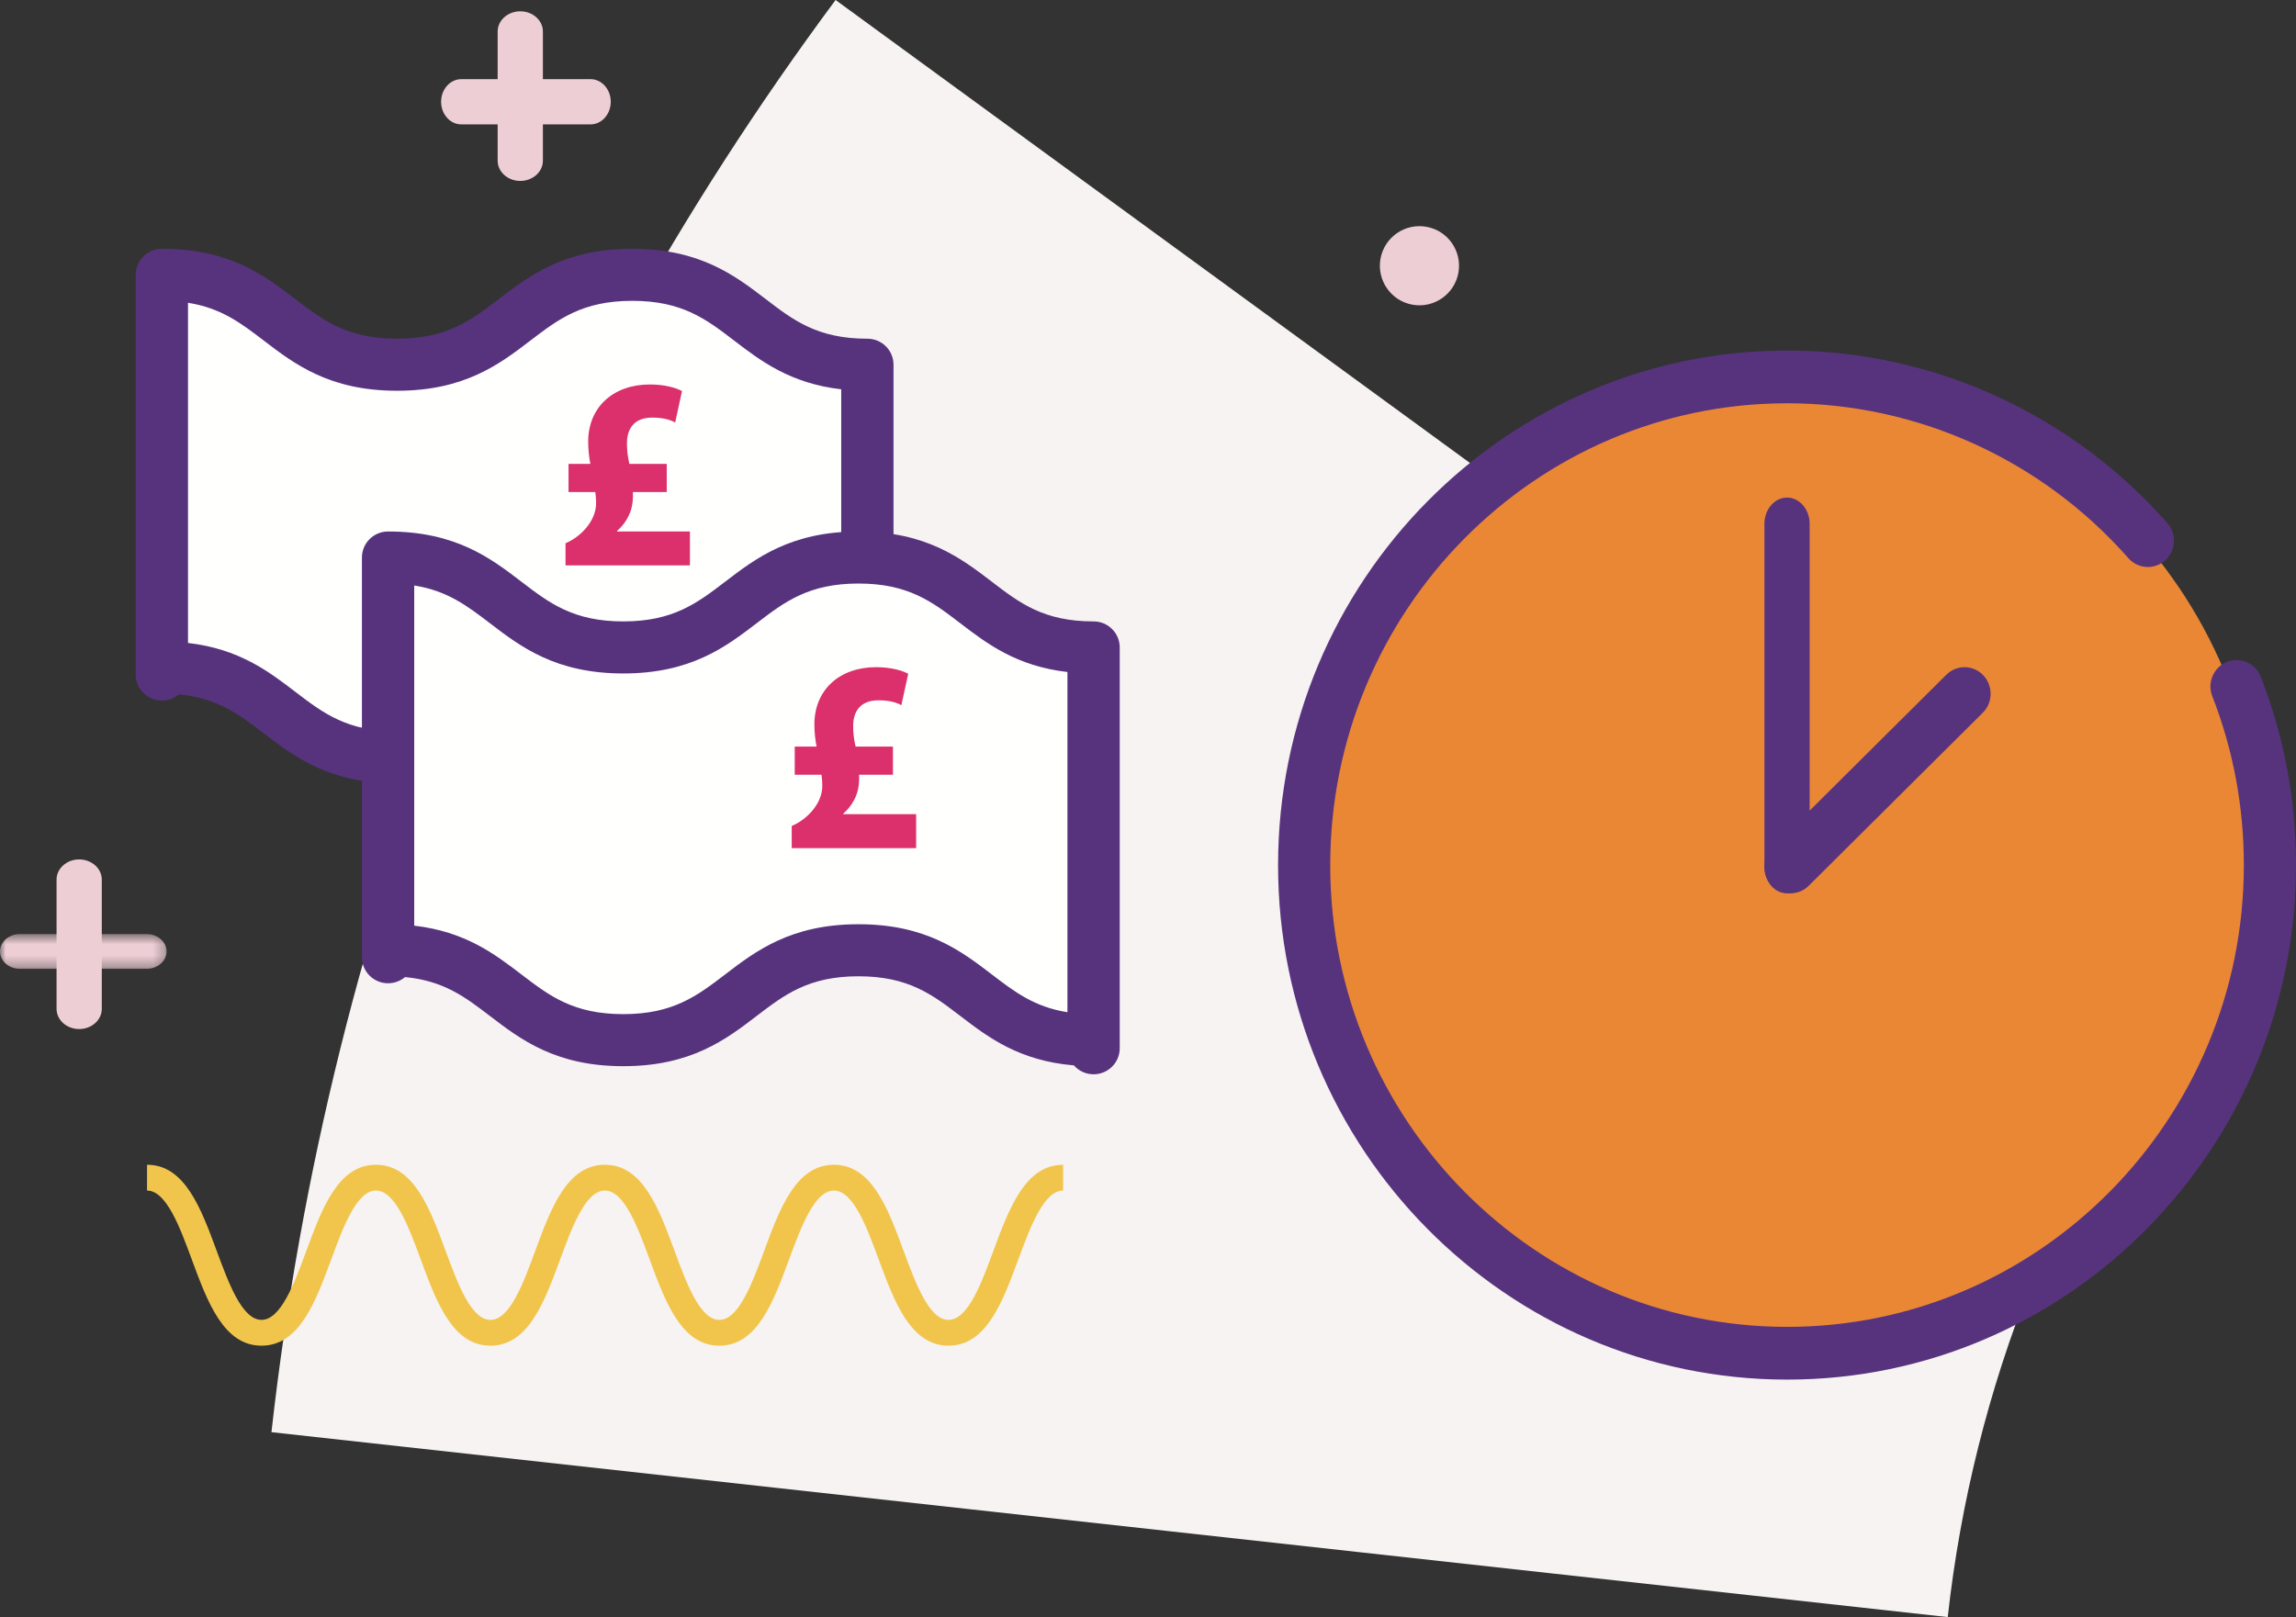 <?xml version="1.0" encoding="UTF-8"?>
<svg width="203px" height="143px" viewBox="0 0 203 143" version="1.1" xmlns="http://www.w3.org/2000/svg" xmlns:xlink="http://www.w3.org/1999/xlink">
    <rect x="0" y="0" width="203" height="143" fill="#333333" stroke="none"/>
    <!-- Generator: Sketch 57.1 (83088) - https://sketch.com -->
    <title>icon-get-money</title>
    <desc>Created with Sketch.</desc>
    <defs>
        <polygon id="path-1" points="0 0.602 14.728 0.602 14.728 3.672 0 3.672"></polygon>
    </defs>
    <g id="Page-1" stroke="none" stroke-width="1" fill="none" fill-rule="evenodd">
        <g id="Homepage" transform="translate(-1182, -1607)">
            <g id="icon-get-money" transform="translate(1182, 1607)">
                <path d="M194,87.682 L73.878,0 C46.335,37.094 29.131,80.856 24,126.648 L172.208,143 C174.489,122.437 182.244,103.511 194,87.682" id="Fill-1" fill="#F7F3F2"></path>
                <path d="M15,58.212 C25.502,58.212 25.502,66.272 36.003,66.272 C46.505,66.272 46.505,58.212 57.011,58.212 C67.503,58.212 67.503,66.272 78,66.272 L78,67 L78,31.788 L78,31.06 C67.503,31.06 67.503,23 57.011,23 C46.505,23 46.505,31.06 36.003,31.06 C25.502,31.06 25.502,23 15,23 L15,23.625 L15,58.837 L15,58.212 Z" id="Fill-3" fill="#FFFFFE"></path>
                <path d="M16.623,56.858 C21.14,57.376 23.764,59.383 26.117,61.183 C28.572,63.058 30.694,64.681 35.107,64.681 C39.52,64.681 41.64,63.058 44.097,61.183 C46.825,59.095 49.92,56.731 55.907,56.731 C61.887,56.731 64.978,59.095 67.705,61.18 C69.686,62.699 71.45,64.048 74.377,64.511 L74.377,34.426 C69.862,33.909 67.238,31.902 64.888,30.102 C62.433,28.226 60.315,26.603 55.907,26.603 C51.492,26.603 49.37,28.226 46.912,30.104 C44.185,32.189 41.092,34.555 35.107,34.555 C29.122,34.555 26.029,32.189 23.302,30.102 C21.318,28.587 19.554,27.238 16.623,26.776 L16.623,56.858 Z M76.688,70 C75.995,70 75.371,69.696 74.948,69.213 C70.079,68.805 67.336,66.706 64.888,64.831 C62.433,62.955 60.315,61.334 55.907,61.334 C51.492,61.334 49.37,62.955 46.912,64.833 C44.185,66.92 41.092,69.284 35.107,69.284 C29.122,69.284 26.029,66.92 23.302,64.833 C21.142,63.183 19.24,61.728 15.81,61.404 C15.407,61.744 14.883,61.951 14.312,61.951 C13.033,61.951 12,60.92 12,59.65 L12,24.302 C12,23.031 13.033,22 14.312,22 C20.296,22 23.389,24.366 26.117,26.454 C28.572,28.329 30.694,29.952 35.107,29.952 C39.52,29.952 41.64,28.329 44.097,26.454 C46.825,24.366 49.92,22 55.907,22 C61.887,22 64.978,24.366 67.705,26.451 C70.158,28.329 72.278,29.952 76.688,29.952 C77.967,29.952 79,30.981 79,32.254 L79,67.698 C79,68.971 77.967,70 76.688,70 L76.688,70 Z" id="Fill-5" fill="#57337E"></path>
                <path d="M50,50 L50,48.04 C51.278,47.507 52.704,46.127 52.704,44.483 C52.704,44.142 52.676,43.852 52.632,43.513 L50.266,43.513 L50.266,41.02 L52.198,41.02 C52.075,40.415 52.004,39.712 52.004,39.06 C52.004,36.008 54.22,34 57.453,34 C58.779,34 59.768,34.292 60.3,34.582 L59.694,37.365 C59.239,37.098 58.562,36.929 57.672,36.929 C55.958,36.929 55.431,38.042 55.431,39.204 C55.431,39.835 55.502,40.415 55.646,41.02 L58.95,41.02 L58.95,43.513 L55.958,43.513 C55.985,44.119 55.934,44.675 55.74,45.232 C55.525,45.837 55.137,46.442 54.559,46.95 L54.559,46.999 L61,46.999 L61,50 L50,50 Z" id="Fill-7" fill="#DB306B"></path>
                <path d="M200,76 C200,99.748 180.75,119 156.999,119 C133.255,119 114,99.748 114,76 C114,52.252 133.255,33 156.999,33 C180.75,33 200,52.252 200,76" id="Fill-9" fill="#EA8735"></path>
                <path d="M34,83.212 C44.502,83.212 44.502,91.272 55.003,91.272 C65.505,91.272 65.505,83.212 76.011,83.212 C86.503,83.212 86.503,91.272 97,91.272 L97,92 L97,56.788 L97,56.06 C86.503,56.06 86.503,48 76.011,48 C65.505,48 65.505,56.06 55.003,56.06 C44.502,56.06 44.502,48 34,48 L34,48.625 L34,83.837 L34,83.212 Z" id="Fill-11" fill="#FFFFFE"></path>
                <path d="M36.623,81.858 C41.14,82.376 43.764,84.383 46.117,86.183 C48.572,88.058 50.694,89.681 55.107,89.681 C59.52,89.681 61.64,88.058 64.097,86.183 C66.825,84.095 69.92,81.731 75.907,81.731 C81.887,81.731 84.978,84.095 87.705,86.18 C89.686,87.699 91.45,89.048 94.377,89.511 L94.377,59.426 C89.862,58.909 87.238,56.902 84.888,55.102 C82.433,53.226 80.315,51.603 75.907,51.603 C71.492,51.603 69.37,53.226 66.912,55.104 C64.185,57.189 61.092,59.555 55.107,59.555 C49.122,59.555 46.029,57.189 43.302,55.102 C41.318,53.587 39.554,52.238 36.623,51.776 L36.623,81.858 Z M96.688,95 C95.995,95 95.371,94.696 94.948,94.213 C90.079,93.805 87.336,91.706 84.888,89.831 C82.433,87.955 80.315,86.334 75.907,86.334 C71.492,86.334 69.37,87.955 66.912,89.833 C64.185,91.92 61.092,94.284 55.107,94.284 C49.122,94.284 46.029,91.92 43.302,89.833 C41.142,88.183 39.24,86.728 35.81,86.404 C35.407,86.744 34.883,86.951 34.312,86.951 C33.033,86.951 32,85.92 32,84.65 L32,49.302 C32,48.031 33.033,47 34.312,47 C40.296,47 43.389,49.366 46.117,51.454 C48.572,53.329 50.694,54.952 55.107,54.952 C59.52,54.952 61.64,53.329 64.097,51.454 C66.825,49.366 69.92,47 75.907,47 C81.887,47 84.978,49.366 87.705,51.451 C90.158,53.329 92.278,54.952 96.688,54.952 C97.967,54.952 99,55.981 99,57.254 L99,92.698 C99,93.971 97.967,95 96.688,95 L96.688,95 Z" id="Fill-13" fill="#57337E"></path>
                <path d="M70,75 L70,73.04 C71.278,72.507 72.704,71.127 72.704,69.483 C72.704,69.142 72.676,68.852 72.632,68.513 L70.266,68.513 L70.266,66.02 L72.198,66.02 C72.075,65.415 72.004,64.712 72.004,64.06 C72.004,61.008 74.22,59 77.453,59 C78.779,59 79.768,59.292 80.3,59.582 L79.694,62.365 C79.239,62.098 78.562,61.929 77.672,61.929 C75.958,61.929 75.431,63.042 75.431,64.204 C75.431,64.835 75.502,65.415 75.646,66.02 L78.95,66.02 L78.95,68.513 L75.958,68.513 C75.985,69.119 75.934,69.675 75.74,70.232 C75.525,70.837 75.137,71.442 74.559,71.95 L74.559,71.999 L81,71.999 L81,75 L70,75 Z" id="Fill-15" fill="#DB306B"></path>
                <path d="M158.013,122 C133.19,122 113,101.594 113,76.512 C113,51.417 133.19,31 158.013,31 C170.838,31 183.089,36.561 191.625,46.26 C192.471,47.221 192.386,48.696 191.436,49.552 C190.486,50.403 189.026,50.324 188.18,49.361 C180.52,40.655 169.524,35.663 158.013,35.663 C135.736,35.663 117.612,53.987 117.612,76.512 C117.612,99.023 135.736,117.337 158.013,117.337 C180.276,117.337 198.388,99.023 198.388,76.512 C198.388,71.331 197.45,66.3 195.596,61.562 C195.128,60.363 195.709,59.009 196.892,58.535 C198.063,58.069 199.414,58.647 199.882,59.846 C201.951,65.134 203,70.741 203,76.512 C203,101.594 182.819,122 158.013,122" id="Fill-17" fill="#57337E"></path>
                <path d="M48,14.212 C48,15.199 47.104,16 45.999,16 C44.896,16 44,15.199 44,14.212 L44,2.788 C44,1.801 44.896,1 45.999,1 C47.104,1 48,1.801 48,2.788 L48,14.212 Z" id="Fill-19" fill="#EDCED5"></path>
                <path d="M40.788,11 C39.801,11 39,10.104 39,8.999 C39,7.896 39.801,7 40.788,7 L52.212,7 C53.199,7 54,7.896 54,8.999 C54,10.104 53.199,11 52.212,11 L40.788,11 Z" id="Fill-21" fill="#EDCED5"></path>
                <path d="M9,89.212 C9,90.199 8.104,91 6.999,91 C5.896,91 5,90.199 5,89.212 L5,77.788 C5,76.801 5.896,76 6.999,76 C8.104,76 9,76.801 9,77.788 L9,89.212 Z" id="Fill-23" fill="#EDCED5"></path>
                <g id="Group-27" transform="translate(0, 82)">
                    <mask id="mask-2" fill="white">
                        <use xlink:href="#path-1"></use>
                    </mask>
                    <g id="Clip-26"></g>
                    <path d="M1.755,3.672 C0.785,3.672 -0.001,2.984 -0.001,2.136 C-0.001,1.29 0.785,0.602 1.755,0.602 L12.973,0.602 C13.942,0.602 14.728,1.29 14.728,2.136 C14.728,2.984 13.942,3.672 12.973,3.672 L1.755,3.672 Z" id="Fill-25" fill="#EDCED5" mask="url(#mask-2)"></path>
                </g>
                <path d="M83.864,119 C80.509,119 79.078,115.129 77.694,111.386 C76.638,108.526 75.441,105.282 73.727,105.282 C72.014,105.282 70.816,108.528 69.759,111.39 C68.379,115.131 66.95,119 63.6,119 C60.25,119 58.821,115.131 57.442,111.388 C56.384,108.526 55.189,105.282 53.478,105.282 C51.771,105.282 50.574,108.526 49.521,111.386 C48.139,115.129 46.712,119 43.36,119 C40.01,119 38.584,115.131 37.202,111.388 C36.147,108.526 34.949,105.282 33.238,105.282 C31.531,105.282 30.334,108.526 29.281,111.386 C27.899,115.129 26.472,119 23.12,119 C19.77,119 18.344,115.131 16.962,111.388 C15.906,108.526 14.709,105.282 13,105.282 L13,103 C16.35,103 17.776,106.871 19.158,110.614 C20.214,113.474 21.411,116.718 23.12,116.718 C24.834,116.718 26.029,113.474 27.084,110.612 C28.466,106.869 29.892,103 33.238,103 C36.59,103 38.016,106.871 39.398,110.614 C40.454,113.474 41.651,116.718 43.36,116.718 C45.074,116.718 46.269,113.474 47.324,110.612 C48.704,106.869 50.132,103 53.478,103 C56.83,103 58.257,106.871 59.639,110.614 C60.694,113.474 61.891,116.718 63.6,116.718 C65.311,116.718 66.507,113.476 67.564,110.614 C68.944,106.871 70.375,103 73.727,103 C77.08,103 78.508,106.869 79.89,110.61 C80.948,113.474 82.148,116.718 83.864,116.718 C85.575,116.718 86.775,113.476 87.83,110.614 C89.214,106.871 90.643,103 94,103 L94,105.282 C92.282,105.282 91.084,108.528 90.027,111.39 C88.645,115.131 87.216,119 83.864,119" id="Fill-28" fill="#F1C54C"></path>
                <path d="M128.947,24.107 C128.608,26.01 126.795,27.28 124.892,26.947 C122.99,26.611 121.72,24.794 122.053,22.891 C122.392,20.988 124.205,19.718 126.108,20.054 C128.01,20.387 129.28,22.201 128.947,24.107" id="Fill-30" fill="#EDCED5"></path>
                <path d="M157.5,45 L157.5,76" id="Fill-32" fill="#FFFFFE"></path>
                <path d="M158,79 C156.894,79 156,77.956 156,76.669 L156,46.331 C156,45.044 156.894,44 158,44 C159.106,44 160,45.044 160,46.331 L160,76.669 C160,77.956 159.106,79 158,79" id="Fill-34" fill="#57337E"></path>
                <path d="M158.306,79 C157.707,79 157.105,78.763 156.656,78.29 C155.766,77.361 155.784,75.87 156.697,74.965 L172.085,59.667 C172.996,58.762 174.458,58.78 175.345,59.709 C176.233,60.638 176.217,62.129 175.304,63.034 L159.916,78.332 C159.468,78.779 158.887,79 158.306,79" id="Fill-36" fill="#57337E"></path>
            </g>
        </g>
    </g>
</svg>